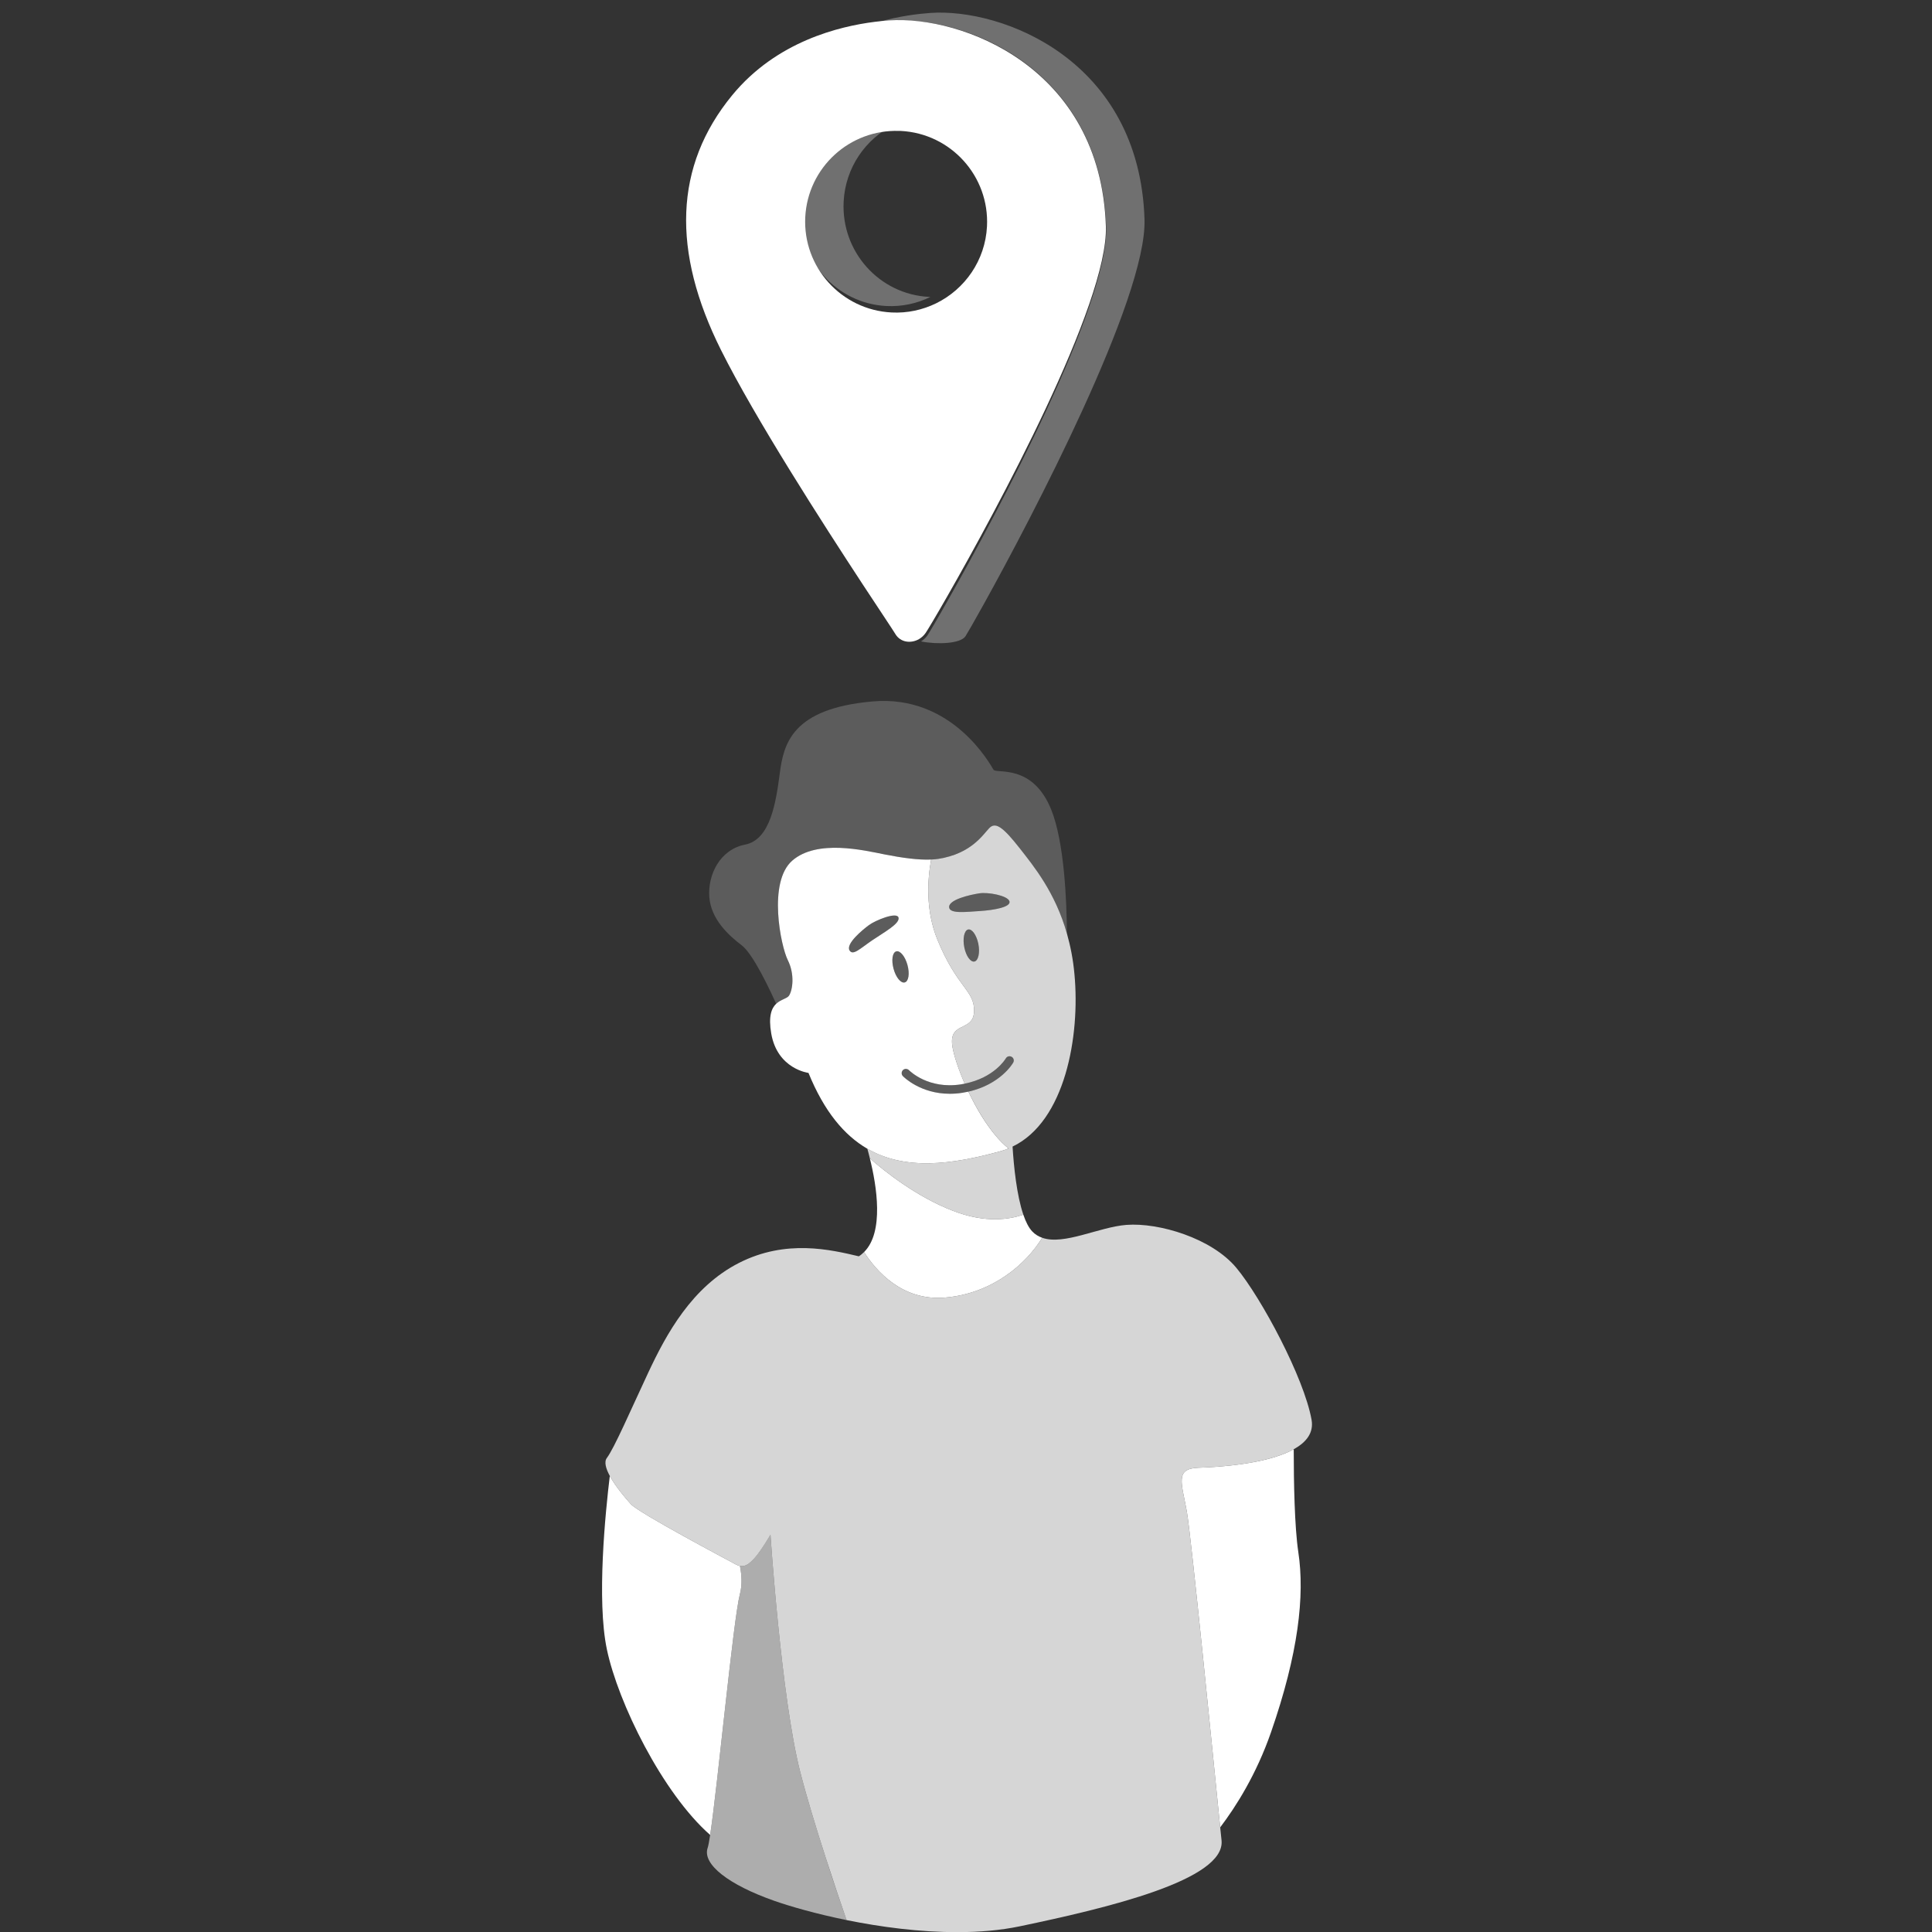 <svg fill="none" height="300" viewBox="0 0 300 300" width="300" xmlns="http://www.w3.org/2000/svg" xmlns:xlink="http://www.w3.org/1999/xlink"><rect x="0" y="0" width="300" height="300" fill="#333333" stroke="none"/><clipPath id="a"><path d="m 0 0 h 300 v 300 h -300 z"/></clipPath><g clip-path="url(#a)" fill="#fff"><path d="m 122.52 154.6 c .58 -.89 .9 -3.33 -.19 -5.51 s -3.14 -12.12 .7 -15.46 c 3.85 -3.34 11.1 -1.6 14.31 -.96 2.68 .54 5.27 .89 7.25 .8 .38 -.02 .75 -.04 1.09 -.1 5.11 -.8 6.92 -3.72 7.88 -4.74 .97 -1.03 2.06 -.39 4.81 3.14 2.14 2.73 5.47 6.75 7.3 13.22 -.03 -5.08 -.4 -14.18 -2.42 -19.23 -2.91 -7.27 -8.55 -5.56 -8.98 -6.24 s -6.33 -11.72 -18.81 -10.6 c -12.49 1.11 -13.77 6.58 -14.37 11.11 -.6 4.54 -1.45 10.35 -5.39 11.12 -3.93 .77 -5.81 4.7 -5.56 8.13 .26 3.42 2.91 5.9 5.05 7.52 1.81 1.38 4.54 7.29 5.33 9.07 .75 -.71 1.71 -.81 2 -1.27 z" opacity=".2"/><path d="m 152.05 138.72 c -1.37 .21 -4.88 .98 -4.66 2.22 .17 1 2.78 .64 4.83 .52 2.05 -.13 4.79 -.6 4.53 -1.5 -.25 -.9 -3.33 -1.45 -4.7 -1.24 z" opacity=".2"/><path d="m 157.33 165 c .18 -.32 .06 -.72 -.25 -.9 -.32 -.18 -.73 -.07 -.91 .25 -.07 .12 -1.77 2.99 -6.37 3.92 -.2 .04 -.39 .08 -.59 .11 -5.05 .79 -7.94 -2.08 -8.06 -2.2 -.26 -.26 -.68 -.27 -.94 -.01 -.26 .25 -.27 .67 -.01 .93 .12 .13 2.72 2.74 7.28 2.74 .61 0 1.25 -.04 1.93 -.15 .33 -.05 .65 -.11 .96 -.18 5 -1.13 6.88 -4.37 6.96 -4.51 z" opacity=".2"/><path d="m 139.52 142.48 c -.26 -.94 -3.59 .43 -4.58 1.16 -.98 .72 -3.63 2.9 -3.03 3.93 .52 .89 1.62 -.26 3.5 -1.54 s 4.37 -2.61 4.11 -3.55 z" opacity=".2"/><path d="m 139.17 147.73 c -.6 .16 -.78 1.37 -.42 2.71 .36 1.33 1.14 2.28 1.74 2.11 .6 -.16 .79 -1.37 .42 -2.71 -.36 -1.33 -1.14 -2.28 -1.74 -2.11 z" opacity=".2"/><path d="m 150.31 144.35 c -.59 .16 -.85 1.4 -.57 2.77 s 1 2.34 1.59 2.18 c .6 -.16 .86 -1.4 .57 -2.77 -.28 -1.37 -.99 -2.35 -1.59 -2.18 z" opacity=".2"/><path d="m 128.22 288.48 c -1.49 -4.6 -2.95 -9.4 -3.97 -13.36 -2.95 -11.55 -4.61 -36.82 -4.61 -36.82 s -1.42 2.44 -2.44 3.59 c -.82 .93 -1.48 1.43 -2.3 1.27 .28 1.44 .36 2.98 -.01 4.38 -1.02 3.86 -3.45 29.72 -4.62 37.39 -.15 1 -.28 1.7 -.38 1.99 -.9 2.57 3.33 5.77 10.26 8.21 2.54 .9 6.57 2.05 11.3 3.02 -.97 -2.81 -2.11 -6.18 -3.23 -9.67 z" opacity=".6"/><path d="m 114.9 243.16 c -.21 -.04 -.42 -.11 -.65 -.24 -1.16 -.64 -15.01 -7.95 -16.29 -9.36 -.77 -.85 -2.36 -2.7 -3.27 -4.38 -.67 5.55 -2.07 19.3 -.45 26.95 1.73 8.25 8.6 22.26 16.03 28.8 1.17 -7.67 3.6 -33.53 4.62 -37.39 .37 -1.4 .29 -2.94 .01 -4.38 z"/><path d="m 186.08 227.91 c -3.72 .13 -2.56 2.44 -1.79 6.8 .71 4.03 4.15 38.84 5.18 49.04 2.44 -3.21 5.62 -8.22 7.9 -14.79 4.23 -12.18 5.26 -21.16 4.23 -27.96 -.58 -3.9 -.71 -10.79 -.71 -15.96 -4.29 2.39 -12.24 2.79 -14.81 2.87 z"/><path d="m 152.53 173.47 c -.8 -1.27 -1.53 -2.63 -2.16 -3.96 -.31 .07 -.63 .13 -.96 .18 -.68 .11 -1.32 .15 -1.93 .15 -4.56 0 -7.16 -2.61 -7.28 -2.74 -.26 -.26 -.25 -.68 .01 -.94 .26 -.25 .68 -.24 .94 .02 .12 .12 3.01 2.99 8.06 2.2 .2 -.03 .39 -.07 .59 -.11 -.96 -2.2 -1.63 -4.24 -1.88 -5.59 -.71 -3.89 2.64 -2.59 3.24 -4.94 .05 -.21 .09 -.43 .1 -.7 .06 -3.34 -2.63 -3.59 -5.71 -11.16 -1.86 -4.57 -1.52 -9.34 -.96 -12.41 -1.98 .09 -4.57 -.27 -7.25 -.8 -3.21 -.64 -10.46 -2.38 -14.31 .96 -3.84 3.33 -1.79 13.28 -.7 15.46 s .77 4.61 .19 5.51 c -.29 .46 -1.25 .56 -2 1.27 -.71 .68 -1.23 1.93 -.76 4.63 .97 5.52 5.78 6.1 5.78 6.1 2.45 6.01 5.56 9.69 9.13 11.77 5.89 3.41 13.04 2.48 20.62 .41 .46 -.12 .9 -.28 1.32 -.45 -1.45 -1.14 -2.84 -2.9 -4.08 -4.86 z m -11.62 -23.63 c .37 1.34 .18 2.55 -.42 2.71 -.6 .17 -1.38 -.78 -1.74 -2.12 -.36 -1.33 -.18 -2.54 .42 -2.7 .6 -.17 1.38 .78 1.74 2.11 z m -9 -2.27 c -.6 -1.03 2.05 -3.21 3.03 -3.93 .99 -.73 4.32 -2.1 4.58 -1.16 .25 .94 -2.23 2.27 -4.11 3.55 s -2.98 2.43 -3.5 1.54 z"/><path d="m 166.84 151.27 c -.21 -2.33 -.63 -4.4 -1.16 -6.28 -1.84 -6.47 -5.17 -10.49 -7.3 -13.22 -2.76 -3.53 -3.85 -4.17 -4.81 -3.14 -.97 1.02 -2.78 3.94 -7.89 4.74 -.34 .05 -.71 .08 -1.09 .1 -.56 3.07 -.9 7.84 .96 12.41 3.08 7.57 5.77 7.82 5.71 11.16 -.01 .27 -.05 .49 -.1 .7 -.6 2.35 -3.95 1.05 -3.24 4.94 .25 1.35 .92 3.39 1.88 5.59 4.6 -.93 6.3 -3.8 6.38 -3.92 .18 -.32 .58 -.43 .9 -.25 s .43 .58 .25 .9 c -.08 .14 -1.96 3.38 -6.96 4.51 .63 1.33 1.37 2.69 2.17 3.96 1.23 1.96 2.62 3.72 4.08 4.86 -.43 .17 -.87 .33 -1.32 .45 -7.59 2.07 -14.74 3 -20.62 -.41 .12 .44 .26 .94 .39 1.5 2.33 2.04 7.22 5.95 12.92 8.15 5.08 1.97 8.85 1.31 10.91 .59 -1.03 -3.03 -1.48 -7.48 -1.67 -10.57 8.18 -3.93 10.51 -17.17 9.61 -26.77 z m -15.51 -1.97 c -.59 .16 -1.31 -.81 -1.59 -2.18 s -.02 -2.61 .57 -2.78 c .6 -.16 1.31 .82 1.6 2.19 .28 1.36 .02 2.61 -.58 2.77 z m .89 -7.84 c -2.05 .12 -4.66 .48 -4.83 -.52 -.22 -1.24 3.29 -2.01 4.66 -2.22 1.37 -.22 4.44 .34 4.7 1.24 s -2.48 1.37 -4.53 1.5 z" opacity=".8"/><path d="m 146.7 201.49 c 7.37 -.6 12.65 -5.22 15.13 -9.29 -.57 -.2 -1.09 -.51 -1.53 -.97 -.56 -.58 -1.02 -1.51 -1.4 -2.62 -2.06 .72 -5.83 1.38 -10.91 -.59 -5.7 -2.2 -10.59 -6.11 -12.92 -8.15 1.06 4.23 2.24 11.45 -.9 14.55 1.85 2.9 5.91 7.61 12.53 7.07 z"/><path d="m 203.66 220.47 c -1.16 -6.54 -7.83 -18.98 -11.68 -23.6 -3.84 -4.62 -12.05 -7.05 -17.06 -6.67 -4.28 .33 -9.69 3.2 -13.09 2 -2.48 4.07 -7.76 8.69 -15.13 9.29 -6.62 .54 -10.68 -4.17 -12.53 -7.07 -.25 .24 -.51 .47 -.81 .66 -4.36 -1.03 -11.29 -2.7 -18.6 1.02 s -11.29 11.03 -14.11 17.06 -5.26 11.68 -6.41 13.22 c -.47 .61 -.16 1.67 .45 2.8 .91 1.68 2.5 3.53 3.27 4.38 1.28 1.41 15.13 8.72 16.29 9.36 .23 .13 .44 .2 .65 .24 .82 .16 1.48 -.34 2.3 -1.26 1.03 -1.16 2.44 -3.59 2.44 -3.59 s 1.66 25.27 4.61 36.81 c 1.02 3.96 2.48 8.76 3.97 13.36 1.13 3.49 2.26 6.86 3.23 9.67 5.23 1.06 11.34 1.89 17.29 1.87 3.32 0 6.59 -.27 9.64 -.91 13.47 -2.82 31.94 -7.18 31.3 -13.34 -.05 -.48 -.12 -1.16 -.21 -2.02 -1.03 -10.2 -4.47 -45.01 -5.18 -49.04 -.77 -4.36 -1.93 -6.67 1.79 -6.8 2.57 -.08 10.52 -.48 14.81 -2.87 1.93 -1.07 3.13 -2.54 2.77 -4.57 z" opacity=".8"/><path d="m 177.72 34.08 c -.78 -24.84 -22.19 -32.86 -33.27 -32.07 -1.82 .13 -4.78 .47 -8.18 1.44 .86 -.11 1.61 -.18 2.23 -.22 11.09 -.79 32.49 7.24 33.27 32.07 .37 12.03 -16.94 44.4 -24.42 57.63 -1.84 3.27 -3.09 5.37 -3.32 5.71 -.28 .41 -.63 .73 -1.02 .96 2.6 .51 6.12 .35 6.9 -.79 .21 -.32 1.3 -2.19 2.92 -5.12 7.25 -13.08 25.27 -47.36 24.89 -59.61 z" opacity=".3"/><path d="m 137.63 47.52 c 2.46 .12 4.79 -.4 6.86 -1.42 -.09 -.01 -.17 0 -.25 0 -7.71 -.4 -13.64 -7.02 -13.24 -14.79 .27 -5.29 3.41 -9.75 7.82 -11.94 -7.6 -.25 -14.04 5.68 -14.43 13.36 -.4 7.78 5.53 14.39 13.24 14.79 z" opacity=".3"/><path d="m 171.72 35.15 c -.8 -24.75 -22.43 -32.76 -33.64 -31.98 -.62 .04 -1.38 .11 -2.24 .22 -5.49 .69 -15.26 3.02 -22.14 11.39 -9.05 11.01 -9.4 24.26 -1.74 39.58 5.31 10.62 15.78 26.89 22.04 36.44 2.77 4.21 4.72 7.12 5.03 7.65 .78 1.31 2.42 1.52 3.69 .78 .38 -.23 .74 -.55 1.02 -.96 .24 -.34 1.5 -2.44 3.36 -5.69 7.54 -13.18 25.01 -45.43 24.62 -57.43 z m -32.1 -14.82 c .08 0 .17 -.01 .25 0 7.79 .4 13.78 7.03 13.39 14.82 -.27 5.3 -3.45 9.77 -7.9 11.95 -2.09 1.02 -4.45 1.55 -6.93 1.42 -7.79 -.4 -13.78 -7.03 -13.39 -14.81 .4 -7.71 6.9 -13.64 14.58 -13.38 z"/></g></svg>